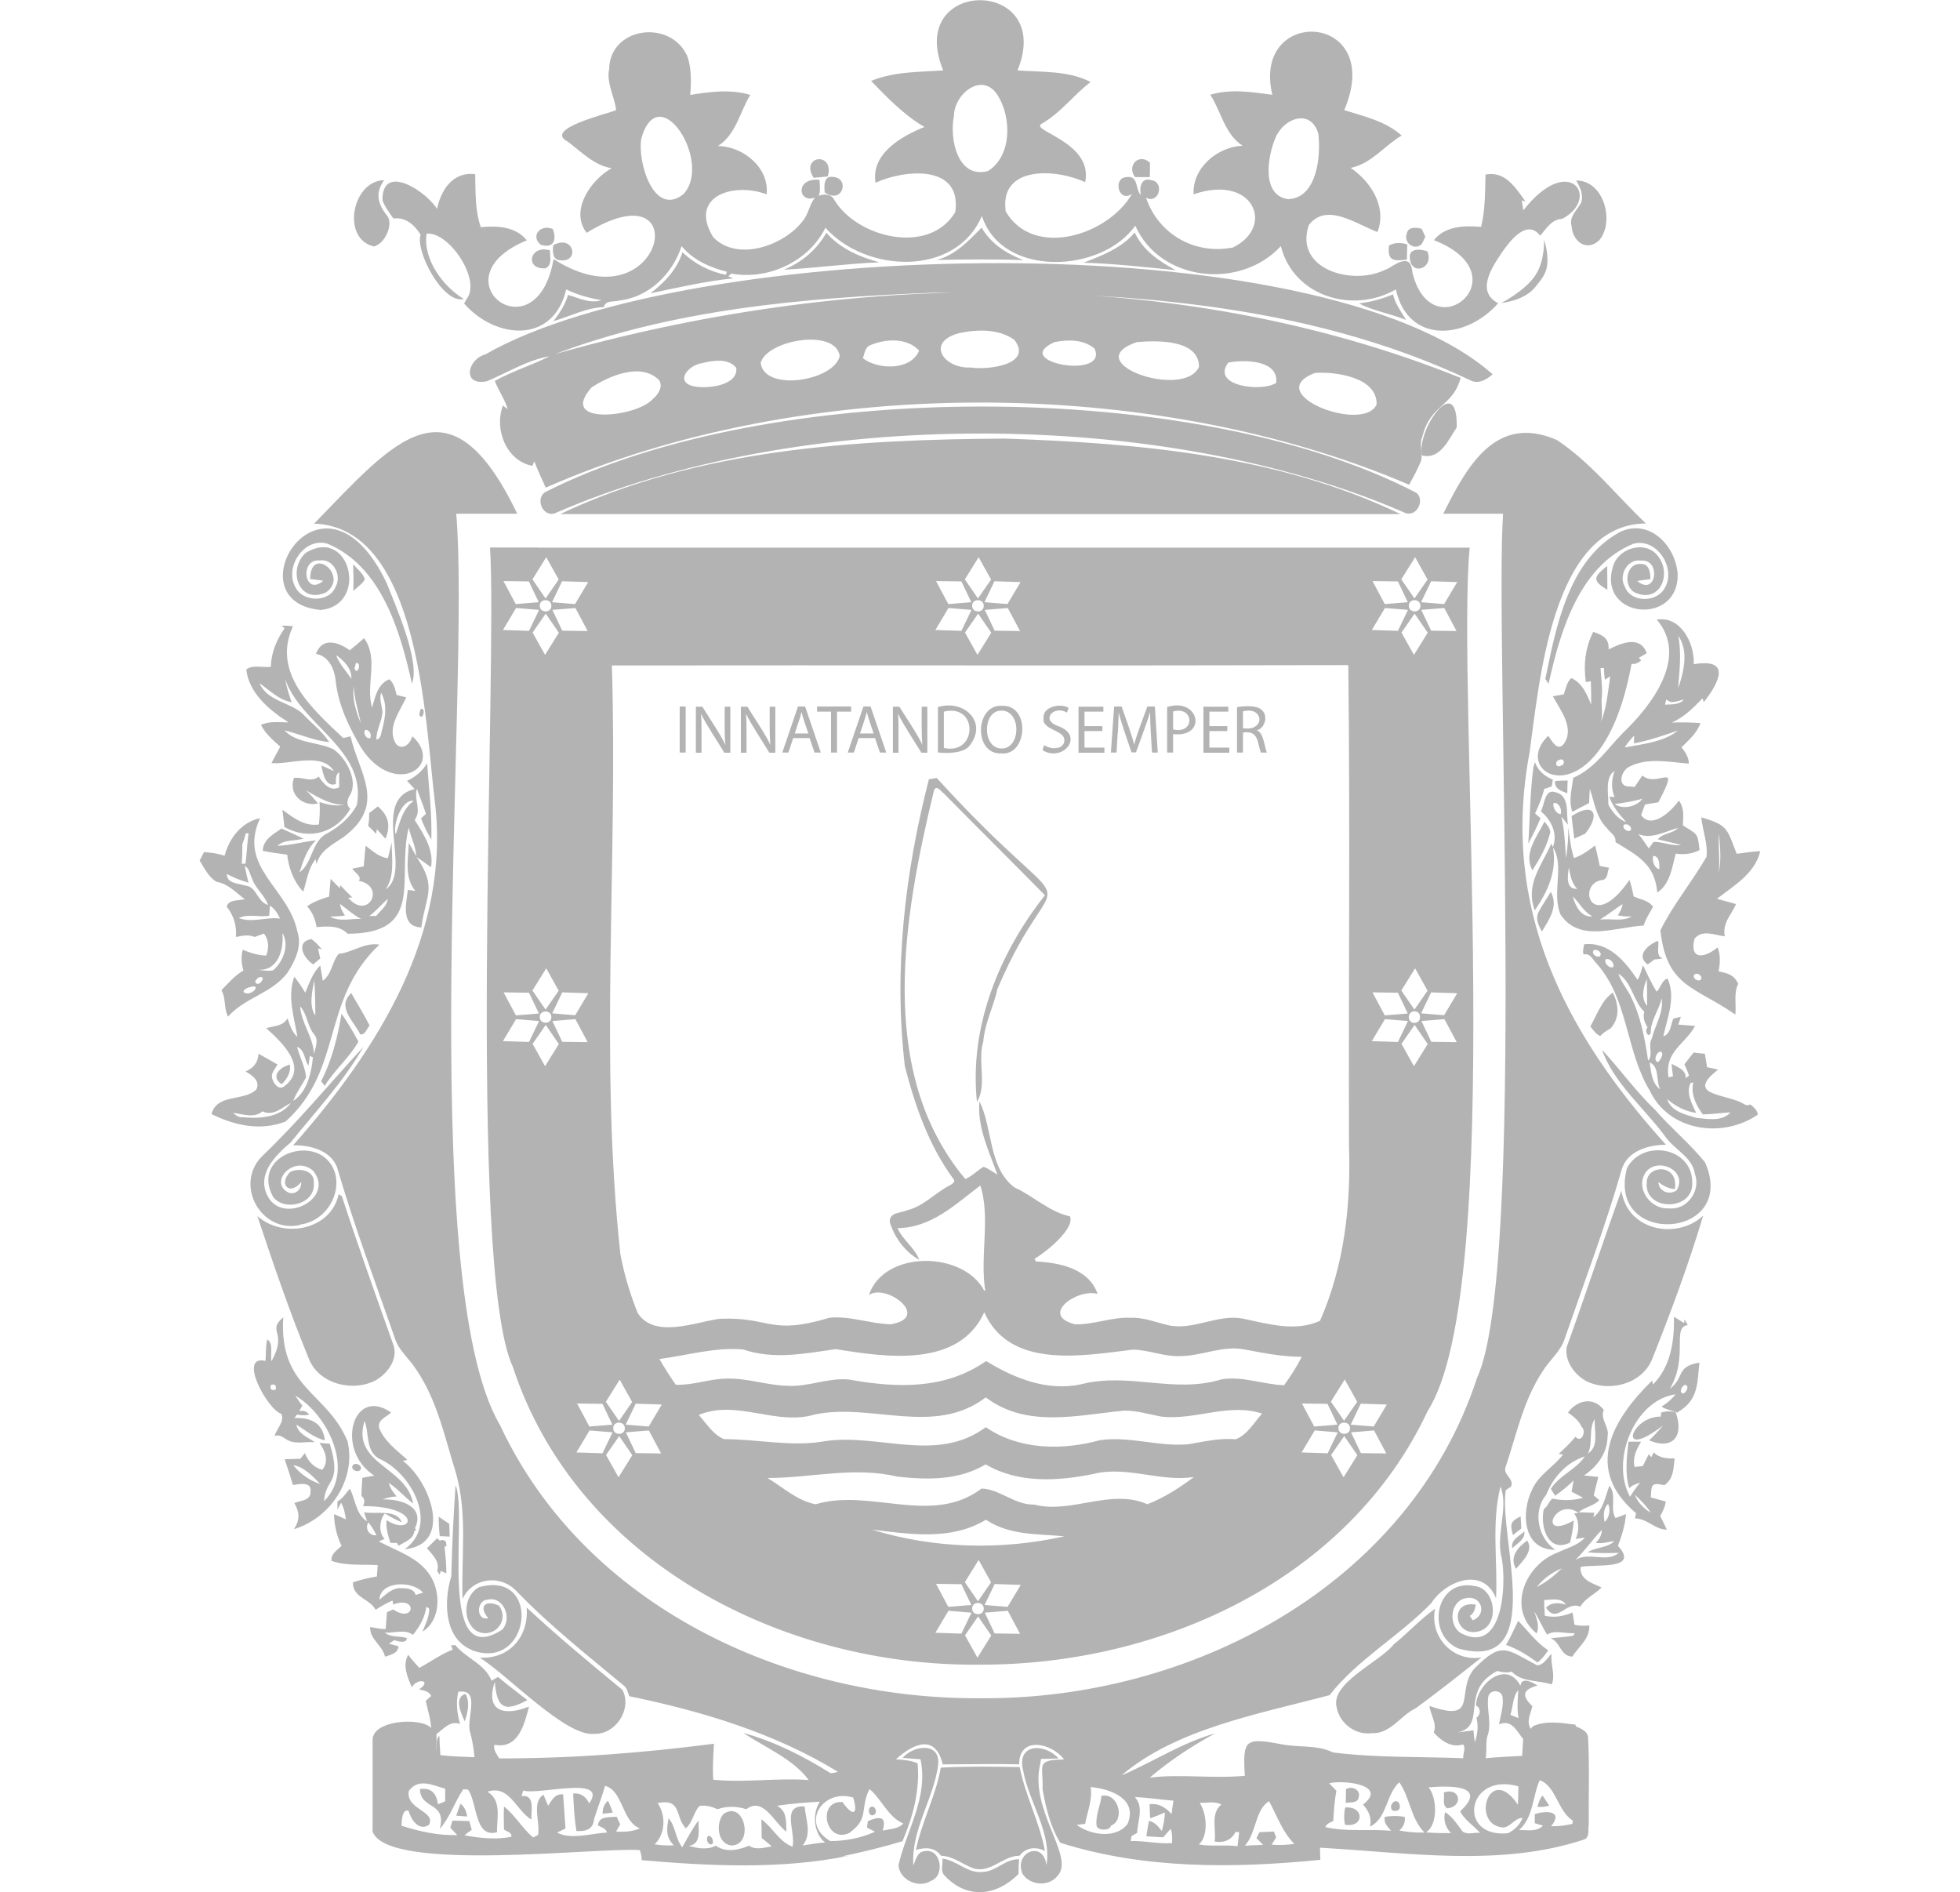 <?xml version="1.0" encoding="UTF-8"?>
<svg xmlns="http://www.w3.org/2000/svg" id="Layer_1" width="115" height="111" viewBox="0 0 115 111">
  <defs>
    <style>.cls-1{fill:#b3b3b3;}</style>
  </defs>
  <path class="cls-1" d="M90.59,14.04l.06.22s.23.7.11,1.4c-.09.52-.48.92-.69,1.19-.63.8-1.99.93-1.99.93,0,0,1.42-.72,2.02-1.65.57-.88.49-2.09.49-2.09ZM88.73,90.83c.28-.28.77-.52.71-.98-.3.27-.81.48-.71.98ZM81.75,96.5c-.85,1.04-3.72,2.25-3.32,3.68.17.93,1.11,1.63,2.05,1.5,1.1.06,1.7-1.05,2.6-1.47,1.3-.96,2.58-1.96,3.84-2.97-1.67.27-3.06-1.21-2.72-2.86-.88.63-1.61,1.44-2.45,2.11ZM89.22,88.96c-.62.3-.62.48-.45,1.1.16-.13.33-.26.49-.39-.01-.24-.03-.48-.04-.72ZM90.2,106c.24.03.47,0,.7-.07-.13-.2-.26-.39-.39-.59-.17.18-.23.43-.31.65ZM94.51,60.32c.55-.62.46-1.4.12-2.09-.66.46-.93,1.31-1.32,1.99.17.21.32.44.58.56.18-.19.39-.33.62-.45ZM90.21,97.53c.26-.19.45-.45.63-.71-.7-.46-1.19-1.14-1.76-1.73-.24.47-.44.96-.72,1.41.67.23,1.28.62,1.85,1.03ZM90.23,53.61c-.12.36.06.72.24,1.04.43-.73.98-1.47.52-2.33-.25.43-.55.84-.77,1.29ZM89.61,90.38c-.55.38-1.07.98-.66,1.66.37-.44,1.05-1.05.66-1.66ZM93.21,107.08c-.05.27.08.68-.24.83-4.92,1.65-10.42.77-15.52.49,0,.24.01.47.02.71-5.1.51-10.36.55-15.26-1-.59-.95-.84-2.05-1.04-3.14.06-1.44-.45-1.71,1.26-1.75-.73-.98-2.65-1.39-2.63.29-1.5-.04-2.99,0-4.49,0-.41-1.78-1.69-1.25-2.74-.3.43.04.87.06,1.27.24.14,1.58-.27,3.13-.89,4.57-1.17.35-2.36.64-3.56.89.1,0,.28-.02.38-.03-3.98.8-8.09.6-12.12.25,0-.21-.04-.4-.11-.59-2.45-.18-14.82,1.35-15.68-1.09.01-1.8,0-3.59,0-5.39.03-1.17,2.87-1.32,3.44-.68-.03-.55-.21-1.07-.32-1.6.08-.07.24-.21.32-.28-.13-.29-.44-.32-.71-.39.8-.54-.12-.68-.43-.12-.25-.62-.56-1.27-.21-1.91.2.27.42.52.65.77.66-.35,1.26-.8,1.96-1.07-.02-.06-.07-.19-.1-.25.06,0,.19-.01.25-.02.64.78,1.75,1.11,2.13,2.09.11-.06.27-.15.38-.22.56.47,1.15.91,1.72,1.36-1.38.75-1.78.44-1.91-1.07-.58,1.76.58,2.02,2.01,1.45-.28,1.06-.63,2.51-2.03,2.24-.08.32.14.54.28.8,4.22.01,8.42-.32,12.6-.86-.04.7-.09,1.41-.04,2.11,1.86.19,3.76-.12,5.6.02-.9-1.23-2.57-1.92-3.85-2.77,1.82.5,3.54,1.37,5.14,2.37.13-.01.3-.04.43-.08-3.74-2.29-7.99-3.56-12.25-4.44-.09-.23-.13-.49-.34-.64-2.15-1.79-4.36-3.53-6.3-5.55-.95-.97-2.55-.76-3.14.48-.08-2.47.3-4.98-.39-7.39-.65-2.07-1.09-4.26-2.34-6.08-.39-.62-1.02-1.1-1.24-1.82-1.17-3.34-2.41-6.66-3.4-10.05-.41-1-1.59-1.28-2.57-1.27,4.98-5.63,9.3-12.46,8.3-20.29-.56-4.62-.89-15.97-7.07-16.18,4.69-4.82,7.92-8.9,11.92-.58h-3.58c.85,9.8-2.47,44.97,2.57,53.47,4.96,10.62,16.76,16.08,28.1,16.02,12.35.13,25.22-6.55,29.23-18.81,2.9-6.26,1.03-43.3,1.52-50.68h-3.51c1.38-2.75,3.06-5.89,6.66-4.33,1.98,1.3,3.51,3.27,5.23,4.9-5.52.05-6.24,9.32-6.83,13.47-1.7,9.1,2.05,16.38,8.01,22.98-1.03,0-2.28.36-2.6,1.46-.96,3.35-2.2,6.61-3.34,9.91-.24.77-.91,1.27-1.31,1.94-1.12,1.69-1.52,3.7-2.16,5.59-.18.46.52.68.32,1.15-.08.05-.23.16-.31.21-.44,2.72,2.48,10.76-2.79,9.29-1.93-.84-1.32-4.14.96-3.66,1.27.12,1.51,2.42.18,2.67-1.37.3-1.69-1.85-.11-1.58-.04.26-.11.52-.35.66.04.06.13.19.17.26.89-.35.5-1.5-.4-1.3-.95.17-1.05,1.63-.26,2.07,2.44,1.23,2.64-2.84,2.37-4.38-.39-1.38.42-3-.08-4.24-.54,2.14-.16,4.38-.26,6.56-.75-1.88-2.95-1.04-3.81.29-1.86,1.92-4.33,3.3-5.96,5.39-4.1,1.09-9.01,1.97-12.21,4.71,1.85-.79,3.55-1.92,5.5-2.47-1.36.74-2.66,1.59-3.84,2.6,1.73-.23,3.72.07,5.58-.11-.13-2.11,0-2.25,2.1-1.86,1.01.22,2.12.02,3.07.49,2.53.32,5.09.24,7.64.34-.02-.26.17-.59,0-.81-.69.22-1.29-.21-1.73-.7.22-.5-.19-1.04-.25-1.56,2.98,1.05,1.48-.91,2.66-2.21,1.61-1.63,1.88-1.1,3.66-.17.39-.01.59-.44.85-.68-.09.59.25,1.28,0,1.8-.76-.25-1.79-.13-2.34-.75-.28.08-.58.04-.85-.04-2.26,1.17-.54,3.21-2.33,3.61.31-.04.62-.08.93-.13.02.23.05.46.08.7.17-.46.22-.96.1-1.44.26-.16.26-.59-.03-.71.04-1.28,1.8-2.72,2.61-1.16.07-.56.71-.2,1-.02-.87.26-.95.58-.3,1.22-.1.44-.37.88-.1,1.32l.14-.15c.8-.36,1.68-.18,2.5-.09v.1c.32.12.76.32.73.72.09,1.68.02,3.37.04,5.06ZM25.6,102.77c.07-.29-.07-.75.18-.93.01.38.03.76.06,1.13.66.08,1.33.09,2,.12-.04-.47-.12-.93-.23-1.38-.34-.78.68-2.66-.72-2.46-.15.63-.07,1.27.1,1.89-.59-.21-.94.28-1.38.59,0,.34,0,.69,0,1.03ZM37.57,107.28c-1.11-.42-.99-2.22-2.07-2.51-.18.66-.44,1.29-.64,1.94-.06.62-.48.74-1.04.71-.12-.73-.16-1.47-.19-2.2.44-.05.76.19.94.58,1.18-1.69-3.08-.45-3.87-.76-.03.08-.07.24-.1.33.82-.11.55.89.58,1.38-.93-.56-1.27-2.05-2.58-1.64.85.53.55,1.51.56,2.38-1.33.37-1.14-1.73-1.7-2.5-.07,0-.21-.02-.28-.02-.5.75-.78,1.65-1.38,2.33.44-1.62-1.15-1.12-1.16-2.34.68-.1.96.26,1.06.89.1-.04.31-.13.42-.17,0-.25,0-.49,0-.74-.73-.21-1.56-.64-2.13.12-.22,1.1,1.64,1.19,1.17,2.01-.61.37-1.05-.34-1.19-.84-.39-.13-.4.63-.41.88,1.06.34,2.15.58,3.27.55-.14-.15-.27-.29-.41-.43.03-.1.1-.31.13-.42.33,0,.66.02.99.03.04.17.09.34.14.51-.14.1-.29.21-.43.32.9.17,1.86.27,2.75.09.06-.26-.28-.31-.43-.43-.01-.45-.02-.9,0-1.35.66.52,1.07,1.28,1.71,1.82.07-.04.22-.11.29-.15.14-.74-.4-1.92.32-2.36.09.22.18.43.27.65.23-.35.4-.71.88-.67.04.67.1,1.33.14,2-.12.06-.37.18-.49.24.78.44,2,.05,2.92,0-.06-.25-.33-.31-.53-.42.06-.57.68-.46,1.1-.51.05.11.16.34.21.45-.06.1-.18.31-.24.42.48.04.99,0,1.44-.2ZM48.43,108.11c-.7-.54-.79-1.7-.33-2.41-.84.05-1.68.11-2.51.24.6.32.53.91.55,1.52-.7-.5-1.35-2.08-2.35-1.32-.56-.18-1.14-.19-1.69,0-.33-.15-.69-.25-1.06-.19-.35.37-.4.98-.8,1.31-.67-.71-.21-1.76-1.66-1.48.5.69.47,1.82-.17,2.42.37.06.75.08,1.13.06-.49-.48-.43-.97-.31-1.59.42.49.4,1.22.8,1.7.31-.53.58-1.08.95-1.56,0,.55.18,1.38-.57,1.48.5.14,1.1.26,1.58-.01.61.42,1.33.26,1.96,0,.39.28.9.11,1.33.04-.19-.17-.39-.33-.59-.49,0-.37-.01-.74-.02-1.1.66.47,1.05,1.33,1.83,1.61.21-.84-.7-2.46.71-2.36.07.79.44,1.62-.12,2.29.45-.07.89-.15,1.34-.18ZM51.02,104.95c-.59,1.15.02,1.73-1.2,2.59-1.39.64-1.91-1.92-.39-1.82.57.82.96.81.63-.26-1.77-.56-3.14,1.52-1.34,2.55.87,0,1.83-.18,2.62-.55-.12-.06-.35-.18-.47-.24.01-.1.04-.29.05-.38.66-.28,1.13-.32.87.56.41-.11.9-.08,1.21-.42-.91-.39-1.26-1.42-1.99-2.03ZM63.99,104.84c.12.74-.19,1.44-.32,2.16-.13.02-.38.05-.5.06.8.6,2.32.84,2.99-.06.61-1.47-1-2.05-2.16-2.16ZM67.45,105.85c.53-.08.96.2,1.29.58.03-.26.07-.53.11-.79-.75-.06-1.5-.18-2.26-.21.54.61.16,1.37.13,2.1-.08.05-.25.14-.33.19-.01.07-.03.21-.05.29.81-.03,1.61.18,2.43.12.01-.28.02-.57-.08-.84-.13.15-.31.35-.44.5-.33-.02-.66-.04-.99-.06.05-.3.09-.6.15-.9.35.05.55.34.76.59.1-.36.16-.72.18-1.09-.29.13-.57.25-.87.34-.01-.28-.02-.55-.03-.83ZM72.72,107.48h-.23c-.24.48-.7.65-1.22.56.1-.73-.26-1.65.39-2.17-.38-.22-.85-.09-1.27-.1.42.61.53,1.94-.05,2.44.75.13,1.52,0,2.27.1.02-.17.04-.33.06-.5,0-.08.03-.25.04-.33ZM75.95,108.18c-.71-.7-1.02-1.65-1.49-2.51-.82.49-.74,1.87-1.42,2.61.36-.02.71-.03,1.07-.05-.13-.13-.26-.26-.39-.39.04-.09.13-.26.18-.35.28-.01.56-.03.84-.04.04.09.1.26.14.34-.08.12-.19.3-.27.43.45.04.9.02,1.35-.05ZM88.62,100.61c.16.06.32.12.48.19-.11-.55-.04-1.1-.02-1.65-.33.4-.3.98-.46,1.46ZM87.17,103.15c.71-.07,1.42-.1,2.14-.14.02-.33.04-.66.06-.99-.4-.47-.64-1.16-1.42-.86.1-.53.28-1.06.21-1.6-.06-.44-.76-.46-.84-.01-.1.71.18,1.44,0,2.15-.19.48-.06.98-.15,1.45ZM83.58,107.51c-.81-.81-.84-2.04-1.48-2.95-.78.71-.72,2.14-1.72,2.6.12-.5-.08-.94-.41-1.29,1.51-1.17-1.17-1.46-1.99-1.25.15.15.29.29.43.44-.11.58-.15,1.18-.18,1.77-.18.09-.39.15-.47.36,1.27.3,2.58.09,3.86.22-.21-.25-.44-.46-.37-.82.39-.07.78-.07,1.17,0,.05.33-.08.59-.32.8.48.09.98.14,1.47.12ZM86.84,107.53c-.38-.43-.89-.74-1.17-1.26,1.71-1.59-.73-1.51-1.85-1.41.5.6.56,2.19-.15,2.64.48.04.97.05,1.46.04-.32-.34-.46-.77-.34-1.23.43.28.71.71,1.01,1.12.27.24.71.06,1.04.1ZM89.32,106.65c-.51.01-.75.69-1.3.54-1.7-.36-.57-3.74,1.04-1.31.02-.36.03-.72.03-1.08-3.03-.87-3.64,3.05-.61,2.75.38-.19.7-.49.85-.9ZM92.3,106.82c-.9-.54-1-2.05-1.96-2.38-.43.96-.36,2.18-1.21,2.92.46,0,1.08.12,1.4-.26-.12-.03-.36-.1-.48-.14,0-.18,0-.36,0-.53.66-.22,1.7-.21.96.71.42.01.84-.04,1.25-.14,0-.05.01-.14.02-.18ZM72.93,44.15h-.35v-2.66c.39-.08,1.19-.12,1.45.16.4.34.19,1.09-.3,1.2h0c.43.09.48,1.12.61,1.3h-.36c-.21-.52-.11-1.34-1.05-1.17v1.17ZM72.93,42.72c1.31.22,1.26-1.3,0-.99v.99ZM91.75,43.65c.66-.93-.19-1.98-.64-2.8.21-.04.43-.08.64-.11.12-.33.17-.71.44-.96.65.28.92.96,1.17,1.56,0-.46,0-.92-.02-1.38-.07.02-.22.05-.29.06-.15-1.01-.04-2.03.43-2.95.56.19.94.37.9,1.03.74-.37,1.85-.85,2.24.22-.11.07-.34.2-.46.27.03.04.1.12.13.16-.16.13-.35.24-.56.19-1.73,9.47-7.34,6.56-4.89,4.23.22.28.51.94.91.48ZM93.84,42.56c.42-.87.49-1.93.64-2.88-.09.05-.23.14-.31.2-.04-.23-.06-.46-.06-.69h-.2c.02.54.12,1.08.08,1.63-.08.59.14,1.2-.15,1.75ZM91.48,44.59c-.29.06-.19.5.1.33.29-.05.2-.5-.1-.33ZM93.01,48.91c.89-1.11.55-1.91-.8-1.03.05.44.1.88.16,1.32.21-.1.43-.19.64-.29ZM94.3,33.2c-.78.63-.93.85.01,1.4,0-.47-.01-.94-.01-1.4ZM90.95,48.91c.05-.29-.17-.5-.33-.71-.42.87-1.26,1.86-.71,2.86.43-.67.84-1.38,1.03-2.16ZM97.07,56.29c.13-.01.35-.04.48-.06-.43-.16-.19-.7-.26-1.04-.58.22-1.35.88-.61,1.39.13-.1.26-.19.39-.29ZM89.97,45.01c-.2,1.49-.2,2.98-.3,4.48.26-.49.51-.98.72-1.49-.11-.09-.22-.18-.32-.28.22-.46.41-.95.54-1.44.11-.03.32-.1.43-.14.02-.1.06-.3.07-.4-.48-.2-.88-.53-1.05-1.03-.02.07-.06.22-.09.29ZM91.96,46.54c0-.25.01-.5.02-.75-.25,0-.5.01-.74.03-.04.47.37.59.73.72ZM91.12,49.73c.24,1.38-.3,2.56-1.07,3.68-.57-1.53.39-2.6.98-3.93.02.06.06.16.08.22.31-.77-.09-1.6-.7-2.1.22-.39.21-1.35.86-1.12.86.19.61,1.27.73,1.91-.13-.16-.26-.32-.39-.48.19.8.22,1.62.27,2.44.1-.61.15-1.22.13-1.83.09.61.15,1.23.34,1.82.46-.16.86-.44,1.24-.74.1.4.19.79.27,1.2.18.04.36.07.55.11-.11.25-.06.62-.35.71-1.61.14-.71,3.26,1.55,0,.1.32.18.64.24.97.38.18.89.23,1.14.61-.2.36-.43.7-.55,1.1-1.63.08-3.76,1.03-4.88-.65-.53-1.24.25-2.88-.44-3.93ZM93.87,53.95c.61-.08,1.33.14,1.87-.19-.28.02-.55,0-.82-.06.14-.2.25-.42.28-.66-.45.3-.87.62-1.32.91ZM92.28,52.59c.15.55.48,1.25,1.16,1.17-.52-.26-.76-.79-1.16-1.17ZM92.54,52.15c-.33-.34-.41-.81-.49-1.26-.06.45-.22,1.29.49,1.26ZM91.57,47.76c.1-.25-.11-.71-.41-.65-.09.23.16.66.41.65ZM97.12,65.12c-1.14-1.09-2.05-2.37-3.12-3.53.68,1.97,2.56,3.49,3.79,5.2.55.71,1.52,1.12,1.66,2.1.36.98-.48,2.13-1.54,2-1,.08-1.92-1.07-1.42-2,.6-1.1,2.59-.28,1.89.94-.45.31-1.04.07-1.08-.48.29.22.6.39.97.41.24-1.53-1.66-1.43-1.65-.39-.16,1.72,2.77,1.7,2.67,0,0-2.08-2.91-2.56-3.83-.84-1.24,4.68,6.57,4.2,4.58-.34-.89-1.1-1.99-2-2.92-3.07ZM98.46,82.9c-.31-.16-.68-.17-.97-.38.31-.19.6-.43.82-.72-2.44.35-3.83,3.92-2.67,6.01.18-.29.38-.57.59-.83-.23.08-.47.15-.64.33-.26-.85-.14-1.85-.04-2.73.24,0,.49,0,.74,0-.27.45-.52.94-.38,1.48.12-.01.36-.04.48-.05.11-.23.23-.47.35-.7.04.04.11.14.15.18.03-.07.1-.21.13-.28.34.32.79.37,1.24.35-.09.62-.04,1.16-.6,1.57-.81-.17-.75-.02-.8.72.29.08.59.16.88.24-.05.3-.17.59-.33.85.13.26.27.53.39.8-.7,0-1.16-.66-1.87-.66.02-.08.04-.22.06-.31-3.05-2.57-1.42-5.46.94-7.77l.06.22c1.05-1.06,1.25-2.54,1.23-3.97.2.12.39.25.59.37l.03-.21c.05.08.15.25.19.33-.96.11.06,1.84-1.05,3.73.88-.64.32-1.3,1.73-1.53-.13,1.26-.06,2.21-1.29,2.92ZM95.92,87.69c.17.45.52.81.93,1.05-.25-.4-.59-.73-.93-1.05ZM98.86,81.25c-.18.04-.38.47-.1.5.19-.04.39-.49.1-.5ZM96.01,71.46c-.5-.39-.77-.99-.88-1.6-1.1,3.04-2.11,6.13-3.21,9.18-.12.82.45,1.59,1.14,1.98,1.36.68,3.29.18,3.88-1.29,1.1-2.76,2.14-5.56,2.99-8.41-1.04.98-2.81,1.07-3.91.15ZM32.9,15.27c1.1.13.8-1.54-.44-.89-.04.35-.06.9.44.89ZM99.36,38.97c2.23-.38,1.53,1.05.61,2.22l-.08-.22c-.53.56-1.09,1.11-1.8,1.42.56-.02,1.12-.01,1.68.03-.2.59-.68.99-1.11,1.42.22.28.43.59.43.96-1.16-.09-2.43-.38-3.51.19-.39.18-.7.98-.15,1.14.14,0,.34.03.48.04.15-.22.3-.45.45-.67.94.77,2.3-1.01.94,1.57-.26.04-.52.08-.78.13-.08.19-.16.42-.23.62.62.87,1.79-.24,2.21-.85.34.41.26.97.24,1.45.88.56.86.44.98,1.45-.43.23-.92.28-1.4.21-.22.81-.32,1.78-1.08,2.28-.15-1.68-1.16-2.16-2.46-2.96.07-.37-.32-.56-.5-.82-.62-.61-.73-1.51-1-2.3-.02.28-.03.55-.04.83-.33.17-.66.34-.99.52-.22-.66-.03-1.33.06-2,1.28-.56,1.99-1.7,2.94-2.66,1.66-1.59,3.84-4.42,1.96-6.62,1.41-.23,2.22,1.4,2.17,2.6ZM95.42,48.23c-.41-.45-.8-.91-1-1.49l.31.02c-.21-.52-.18-1,0-1.53-.58.37-.35,1.37-.36,1.98.24.43.57.86,1.05,1.02ZM95.27,48.4c-.11.21.24.45.41.31.11-.22-.24-.45-.41-.31ZM97.36,50.99c0-.29.02-.75-.35-.78-.11.26.06.74.35.78ZM96.12,48.92c.22.27.42.56.62.85.07-.1.21-.29.28-.38.54-.01,1.06.25,1.62.19-.45-.14-.92-.22-1.37-.34.29-.37.87-.32,1.19-.67-.76.2-1.55.69-2.34.36ZM94.74,47.17c.49.35,1.29.15,1.63-.31-.53.15-1.08.24-1.63.31ZM95.87,43.61c0-.11.01-.34.01-.45-.21.21-.4.44-.55.69,1.03-.19,2.32-.33,3.12-.99-.85.29-1.7.59-2.58.75ZM98.46,40.38c.34-.95.63-2.2.01-3.08.2,1.04.07,2.04-.01,3.08ZM97.77,41.03c-.02.08-.06.24-.08.31.39-.03.84.03,1.11-.3-.37.07-.73.3-1.04-.02ZM32.01,15.74c.41-.2.25-.69.26-1.05-1.2-.36-1.51,1.14-.26,1.05ZM58.94,25.73c-8.8.06-18.01.6-26.07,4.43h49.3c-7.19-3.46-15.36-4.16-23.23-4.43ZM32.26,20.86c17.17-4.93,36.7-5.43,53.44,1.31-.47,1.74-1.79,1.53-2.25,3.47-.2.43.04.9-.06,1.35-.18.51-.46.97-.71,1.45-15.09-6.47-35.62-6.45-50.66.17-.23-.51-.47-1.02-.67-1.54-.03.06-.09.19-.11.26-1.55-.29-2.26-2.18-1.73-3.54.07.06.21.17.28.22-.17-.59-.54-1.09-.76-1.66,1.03-.58,2.17-.91,3.21-1.45-1.31.23-2.46.96-3.68,1.47-1.47.29-1.14-1.29-.08-1.58,11.87-6.81,48.93-7.85,59.1,1.17-.36.31-.84.6-1.31.35-9.74-4.61-20.85-5.25-31.47-5.14-7.59.3-15.42.96-22.54,3.72ZM80.77,23.73c.05-1.59-2.39-1.94-3.62-1.85-3.19,1.22,2.85,3.56,3.62,1.85ZM74.88,22.46c.15-1.35-1.86-1.37-2.81-1.19-1.05,1.39,1.99,1.75,2.81,1.19ZM70.35,21.52c0-1.62-2.48-1.55-3.65-1.45-3.51,1.21,2.79,3.39,3.65,1.45ZM64.22,20.45c-.64-.54-1.56-.54-2.34-.38-2.68,1.18,3.19,2.23,2.34.38ZM56.96,21.56c.98.16,3.67-.16,2.56-1.62-.93-.66-2.17-.62-3.23-.4-2.02.53-.91,2.11.68,2.02ZM50.63,21.02c.88.67,2.8.74,3.3-.45-.72-.77-1.94-.7-2.84-.33-.34.11-.36.5-.46.78ZM49.27,20.88c-.25-1.63-4.24-.95-4.64.4.2,1.75,4.34,1.06,4.64-.4ZM40.79,22.68c.77.13,2.53-.07,2.41-1.1-.48-.59-1.38-.43-2.03-.27-.83.13-1.63,1.15-.38,1.37ZM38.29,23.42c.31-.25.64-.72.38-1.12-1.04-1.05-2.9-.27-3.96.43-2.02,2.27,2.67,1.74,3.58.69ZM103.14,65.39c-2.06,1.42-5.21.99-6.34-1.4-1.45-2.4-1.24-5.44-3.21-7.56-.17-.2-.33-.53-.65-.43-.13-.12,0-.44,0-.6,1.45-.17,2.41,1,3.14,2.08.17-.26.22-.57.32-.85.25.52.49,1.05.8,1.55.24-.22.31-.69.64-.77.5,1.1-.01,2.29-.25,3.39.44-.14.43-.68.59-1.04.11-.03.33-.08.44-.11-.04.14-.1.32-.15.46.33.02.66.05.99.08-.61,1.09-1.81,1.51-1.56,3.02.06-.02.19-.05.26-.07-.04-.24-.06-.49-.08-.73.34.2.87.35.82.85l.2-.16c-.07-.23-.17-.45-.27-.66.18-.23.36-.47.54-.69.16.02.49.06.66.07.04.26.09.52.13.79.21.04.43.09.65.14-1.88,1.45.18,1.41,1.28,1.9.19.07.38.29.6.14.2.16.42.33.45.61ZM93.49,55.77c-.12.21.22.45.4.31.13-.22-.23-.45-.4-.31ZM94.2,56.29c-.09.22.23.54.45.45.11-.24-.22-.57-.45-.45ZM96.64,59.01c0-.53,0-1.05-.01-1.58-.21.48-.37,1.14.01,1.58ZM96.7,62.23c.32-.36-.02-.87.21-1.29.2-.79.71-1.53.59-2.37-.16.68-.68,1.36-.64,2.02-.15.37-.4-.16-.19-.31-.17-.28-.3-.59-.19-.92-.66-.64-.72-1.73-1.53-2.24.16.45.45.82.68,1.23.62,1.2.88,2.55,1.07,3.88ZM97.41,63.91c-.27-.51-.02-1.33-.62-1.58.09.55.12,1.23.62,1.58ZM97.41,61.69c-.24.06-.42.56-.13.62.15-.11.4-.56.13-.62ZM101.52,65.26c-.54.03-1.07.11-1.61.12-.4-.55-.72-1.19-.56-1.88l-.16.04c-.28.58.08,1.22.33,1.75-.65-.09-1.21-.39-1.7-.81.22.73,1.06.9,1.7,1.1.66.07,1.51.23,2.01-.31ZM83.08,28.9c-13.01-6.77-37.98-6.68-51.05-.05-.65.33-.22,1.49.51,1.27,14.24-6.23,35.68-6.26,49.93-.02.67.23,1.16-.79.62-1.2ZM25.63,12.32c.22-1.15.93-2.27,2.25-2.1.03,1.04-.02,2.11.33,3.11.96-.1,2.05-.04,2.7.77-5.44,2.24.56,6.9,1.57,1.1,6.43,4.1,8.48-5.57,1.94-1.54-1.01-1.3.25-3.12,1.47-3.79-1.05-.17-1.78-.97-2.59-1.57-1.42-.74,2.31-1.61,2.85-1.84-.09-.8-.58-1.59-.41-2.4,0,0,0,0,0,0,.05-2.48,3.54-2.93,4.55-.84,0,0,0,0,.01,0,.28.75.26,1.56.2,2.35,1.16-.19,2.38-.35,3.52,0-.62,1.01-.83,2.32-1.9,3,1.47,0,3.03,1.27,2.86,2.83-1.98-.74-4.6.14-3.13,2.52,1.41,1.45,4.12.5,5.23-.93.36-.41.4-.99.74-1.4-1,.37-1.19-1.18.26-1.04.02.31.07.64-.04.94.31-.13.73-.11.9.22,1.35,2.26,5.6,3.28,7.11.73.4-2.81-2.94-2.51-4.68-1.72-.28-1.7,1.52-2.73,2.87-3.27-1.2-.7-2.17-1.71-3.13-2.7,1.34-.56,2.82-.52,4.23-.62-2.26-5.5,6.59-5.48,4.36,0,1.43.11,2.97,0,4.29.68-1.01.77-1.77,1.83-2.89,2.46-.67.4,3.06,1.07,2.57,3.42-1.69-.8-5.06-1-4.66,1.72,1.65,2.8,6.04,1.37,7.41-1.04-.78.57-1.17-.95-.31-.98.7-.11.49.73.83,1.05-.11-.43.02-1.06.61-.87.81.11.44,1.43-.31,1.03.73,2.15,2.87,3.36,5.1,2.92,2.48-1.2,1.24-4.34-2.31-3.12-.08-1.56,1.41-2.79,2.88-2.85-1.06-.68-1.25-2-1.9-2.99,1.18-.36,2.44-.16,3.64,0-1.24-5.26,6.68-4.87,4.22.9,1.17.37,2.43.65,3.37,1.49-1.02.6-1.77,1.65-2.99,1.9,1.19.81,2.14,2.31,1.57,3.76-1.2-.43-2.99-1.78-4.03-.4-.87,2.59,2.54,3.55,4.43,2.64.44-.14.78-.56,1.27-.53.34.05.34.45.39.71,1.16,4.58,6.49.1,1.25-1.94.67-.84,1.79-.86,2.77-.78.25-1.01.23-2.05.26-3.07,1.17-.22,1.75.77,2.35,1.58l-.22-.06c.02.14.06.43.09.58,2.69-3.45,4.57-.71,2.28.5-.61.02-.94.57-1.29.99-.79-1.02-1.78.31-2.26,1-.59.88-1.52,2.27-.21,2.96-1.85,2.12-5.28,2.44-6-.81-2.52,1.45-6,.42-6.75-2.54-2.37,2.58-7.08,2.09-8.54-1.2-1.98,2.8-7.82,3.07-9-.57-1.55,3.61-6.84,3.33-9.18.69-.97,1.98-3.37,3.09-5.52,2.69-.04.04-.13.12-.18.16l.29.12c-1.64.17-3.25.54-4.86.88.82-.63,1.57-1.4,1.88-2.41.71.67,1.59,1.14,2.55,1.32.02-.05.04-.13.05-.18-1-.25-1.98-.69-2.65-1.5-.52,1.62-1.92,3-3.65,3.19-.32.1-.82-.04-.91.39-1.01.02-1.99.55-2.96.82.37-.47.69-.97.86-1.54.64.19,1.29.53,1.96.31-.71-.12-1.42-.31-2.07-.63-.75,3.21-4.13,2.94-5.99.83.04-.07.1-.19.14-.26.9-1.1-1.02-3.98-2.34-3.84-.23,1.48.95,3.09,2.18,3.83-1.23.32-2.87-2.85-2.53-3.77-.36-.57-.88-1.05-1.6-.95-.23-.34-.5-.68-.64-1.07-.03-2.27,2.66-.47,3.25.58ZM75.62,11.68c1.66-.09,1.89-2.55,1.73-3.84-.44-1.5-2.04-.91-2.51.24-.47,1.08-.86,3.42.78,3.61ZM57.96,10.04c1.41-.87,1.4-3.12.6-4.41-.88-1.48-2.58-.15-2.59,1.18-.27,1.3.2,3.69,1.98,3.23ZM40.1,11.39c1.74-1.86-1.44-6.87-2.47-3.27-.25,1.33.72,4.66,2.47,3.27ZM31.71,14.35c.76.26.97-.26.73-.91-.68-.31-1.34.36-.73.91ZM82.72,15.13c.06,1.09,1.44.63,1.03-.38-.37-.15-1.1-.21-1.03.38ZM95.4,88.84c-.05.64-.24,1.25-.47,1.85,1.33,1.45-1.37,1.05-2.19,1.24-.07.75.69.95,1.23,1.2-.39.41-.96.62-1.25,1.13-.83-.37-1.36,1.05-2.01.06.31-.33.76-.3,1.17-.18-.3-.44-.84-.28-1.28-.27,0,.3.02.61.04.92.55.13,1.11.03,1.63-.19.04.24.07.48.11.72.28.07.57.07.87.04.04.78-.62,1.24-1,1.83-.72-.04-.68-.86-1.27-1.08.44-.05.89-.07,1.33-.15l.08-.15c-.54.05-1.15-.21-1.62.09-.27-.44-.48-.93-.75-1.37.13.43.33.85.14,1.3-1.77-1.45-.67-4.05,1.24-4.75.54-.27,1.17-.4,1.59-.87-.13.01-.41.05-.54.08.21-.5.23-1.04-.09-1.5l.25-.04c-1.38-.96-2.45,1.68-.27.45-.04.44-.11.87-.22,1.3-1.29.63-1.77-.94-1.54-1.97.22-.14.3-.43.49-.61.6.12,1.22.12,1.82-.05-.23-.12-.46-.24-.68-.36.04-.22.08-.44.12-.66-.33.33-.7.63-1.08.9-.06-.1-.19-.3-.26-.4.51-.81,1.49-1.13,2-1.91-1.09.36-1.86,1.23-2.27,2.26-.81.95-.48,2.54.53,3.22-1.91.02-2.02-2.21-1.35-3.54.38-.86,1.26-1.32,1.81-2.05l-.26-.03c.35-.32.69-.65.99-1.01.34.41.67-.33.36-.58-.16-.37-.48-.61-.8-.84.54-.74,1.5-.95,2.1-.15-.24.54.35,1,.22,1.55,0,.96-.61,1.78-1.38,2.29.28.03.56.06.84.09-.09.36-.19.72-.27,1.08.09.08.24.21.33.28-.34.35-.86.4-1.22.71.31.01.62.02.93.03l-.07.26c.6-.42.7-1.21.95-1.85.46.58,0,1.33.36,1.9.21-.07.42-.16.63-.24ZM93.17,85.28c.68-.45.35-1.34.4-2.03-.38.59-.09,1.38-.4,2.03ZM91.64,92.01c-.57.23-1.09.61-1.47,1.09.55-.27,1.03-.66,1.47-1.09ZM94.15,89.29c.27-.24.37-.73.2-1.06-.28.26-.28.71-.2,1.06ZM93.15,91.07c.48-.32,1.17-.24,1.57-.66-.37.04-.73.18-1.1.1.22-.2.36-.45.36-.75-.55.57-.99,1.22-1.56,1.77.78-.53,1.86.19,2.56-.43-.61.02-1.22.03-1.82-.03ZM83.43,14.3c.05-.1.15-.31.2-.41-.05-.11-.16-.34-.21-.46-.3-.1-.81-.14-.88.27-.21.54.47,1.05.89.6ZM94.98,31.25c-2.95,1.64-3.68,5.52-4.31,8.58,0,0,.19.29.19.29.68-3.07,1.79-6.89,4.95-8.21,1.38-.41,2.56,1.42,1.87,2.58-.45.87-2,.89-2.35-.08-.38-.65.16-1.65.95-1.52,1.21-.11.9,2.15-.22,1.19.25-.04.51-.07.77-.1.01-.36-.06-.91-.53-.89-.89-.1-1.09,1.27-.4,1.66,1.59.74,2.3-1.3,1.21-2.31-.8-.72-2.22-.19-2.48.82-.89,3.06,3.95,3.47,3.8.36-.15-1.68-1.73-3.25-3.44-2.38ZM18.77,35.79c2.92-.23,1.78-4.97-.84-3.35-1.09,1.01-.38,3.05,1.21,2.31,1.37-1-.94-2.79-.94-.78.26.03.51.06.77.1-1.12.96-1.42-1.29-.22-1.19.79-.13,1.32.87.95,1.52-.35.96-1.9.94-2.35.08-.7-1.16.48-3,1.87-2.58,3.16,1.32,4.27,5.14,4.95,8.21.5-1.31-.95-4.54-1.49-5.92-3.74-7.78-9.15,1.07-3.91,1.59ZM92.79,11.85c-.22.45-.75.85-.58,1.41.05.87.84,1.53,1.6.86.96-1.08.3-3.55-1.33-3.53.22.38.44.81.3,1.27ZM48.57,10.35c.41-1.49-1.66-1.22-.83.08.28-.02.55-.05.83-.08ZM48.39,11.29c1.07.73,1.49-.87.47-.91-.54-.08-.51.55-.47.91ZM67.46,10.39c.01-.28.02-.56.01-.85-.66-.59-1.38.2-.87.85.29,0,.57,0,.86,0ZM97.47,82.86l-.03.25c-1.75-.03-2.62,2.65.13.52-.25.31-.52.6-.81.87,1.44.61,2.06-.32,1.55-1.66-.28-.05-.57-.06-.84.03ZM81.5,14.41c-.12.9.28.92,1.05.82,0-.3.01-.59.02-.89-.36-.11-.73-.13-1.06.06ZM52.72,43c0-.45,0-.77-.03-1.11h.01c.27.58,1.02,1.7,1.36,2.27h.35v-2.7h-.33c0,.64-.02,1.64.04,2.24h0c-.24-.55-1.02-1.7-1.35-2.24h-.38v2.7h.33v-1.15ZM27.31,99.37c-.7.24-.25,1.15-.04,1.62.17-.51.32-1.13.04-1.62ZM11.72,50.48c.06-.12.19-.37.25-.49.41.02.82.09,1.21.21.27-1.03.99-1.97,2.08-2.2-1.34,2.89,1.68,4.1,2.19,6.66.29.85-.14,1.73-.6,2.43-.9,1.18-2.5,1.45-3.47,2.55-.26-.48-.11-1.07-.39-1.55.41-.41.78-.86,1.29-1.15-.11-.4-.15-.82-.04-1.22.44.18.9.33,1.38.34.17-.44.16-.9-.13-1.29-.16.06-.39.14-.55.2-.36-.16-.73-.07-1.1,0,.06-.66-.13-1.27-.54-1.78.13-.45.71-.33,1.06-.44-.52-.38-.98-.91-1.64-1.01-.46-.25-.74-.82-1.01-1.26ZM14.64,57.92c-.13.02-.54.23-.25.34.43.16,1-.58.25-.34ZM15.15,57.35c-.04.05-.14.16-.18.21.13.53.81-.42.18-.21ZM16.57,54.74c.09,1.01-.27,2.25-1.46,2.15.3.04.61.09.91.04.6-.51.98-1.49.55-2.19ZM15.8,53.72c-.59.11-1.25-.13-1.79.14.8.3,1.61-.08,2.42.03-.14-.3-.31-.58-.59-.76l-.02.27c0,.08-.02.24-.03.32ZM14.19,50.67h.21c.09-.59.09-1.19.19-1.78h-.17c-.05.21-.12.44-.2.63,0,.38,0,.77-.04,1.16ZM13.31,51.28c0,.56.66.54,1.06.67.7.04.72.98,1.36,1.14-.2-.57-.73-.95-.93-1.52-.14-.26-.16-.62-.44-.77.06.33.14.66.22.99-.24-.08-.48-.16-.71-.25-.19-.08-.37-.17-.55-.26ZM27.02,105.82c-.09.23-.17.46-.25.7.16.01.48.04.64.05-.04-.29-.15-.57-.39-.75ZM35.36,106.41c.15-.02.45-.05.59-.07-.07-.24-.17-.48-.28-.7-.22.2-.32.47-.31.77ZM16.75,65.79s.02.1.03.13l-.03-.13ZM55.3,109.04c.03.33-.15.76.14,1.01,1.3,1.39,3.04,1.19,4.32-.11,0-.29.01-.58.04-.86-.81-.04-1.35.72-2.14.74-.89.11-1.51-.68-2.36-.78ZM61.04,103.46c.01-.07.03-.2.04-.27.34,0,.69-.01,1.03-.03-.83-.92-2.48-.87-2.08.7.33,1.87,1.69,3.64,1.37,5.57-.19-1.52-1.95-.74-1.4.51.45.69,1.56.76,2.07.09,1-1.15-1.71-3.86-1.03-6.57ZM51.06,106.03c-.19.15-.03.62.23.43.24-.14.02-.62-.23-.43ZM41.55,107.71c-.17.16,0,.61.25.47.1-.16-.04-.52-.25-.47ZM24.71,48.01c.07-.06.21-.19.28-.26-.15-.5-.36-.98-.53-1.47-.19.63.3,1.26-.13,1.82.52.84,1.14,1.73.96,2.78-.28-.21-.56-.41-.85-.6,1.23,1.79.53,2.25.28,4.13-1.22-.05-.89-1.36-.79-2.2.11.01.33.04.44.06-.66-.8-.42-1.87-.38-2.82.14.26.29.52.43.78-.02-.59-.32-1.11-.44-1.68-.72,2.93,1,6.22-3.58,6.23-.49-.5-1.18-.44-1.83-.39-.06-.45-.24-.87-.55-1.22.39-.28.84-.43,1.29-.57.03-.35.06-.7.09-1.04.18.18.36.37.54.55l.02-.18c.23.24.47.48.71.72l-.24.02c1.17,1.37,2.24-.69.62-.99.21-.27-.25-.49-.38-.72.22-.04.45-.09.67-.13.04-.4.07-.81.11-1.21.4.29.79.67,1.31.73.07-.31.15-.62.22-.93,0,.93.2,1.94-.35,2.76,1.61-1.11-.93-5.24,1.7-5.89-.11-.12-.34-.36-.45-.48.49-.22.9-.57,1.18-1.03.11,1.49.29,2.98.25,4.48-.24-.4-.44-.82-.61-1.25ZM21.21,53.92c-.46-.23-.84-.58-1.26-.89.03.26.15.48.29.68-.29.04-.59.06-.88.06.54.33,1.24.11,1.85.14ZM22.74,52.74c-.36.33-.68.71-1.07,1,.1,0,.3,0,.4,0,.25-.32.63-.57.68-1ZM24.27,46.99c-.69-.14-1.25,1.43-1.05,1.96.25-.71.39-1.49,1.05-1.96ZM42.44,106.43c-.46.54-.35,1.79.51,1.84,1.32-.08.71-2.71-.51-1.84ZM18.27,55.09c-.97.18-.45,1.14.11,1.49.14-.12.27-.24.41-.35-.04-.2-.09-.39-.13-.59l.22.05c-.18-.22-.38-.43-.61-.6ZM24.68,41.59c-.02.08-.06.24-.08.32.15.48.46-.4.08-.32ZM22.62,49.2c.32-.77.17-1.36-.45-1.89-.17.13-.34.26-.51.39,0,.25,0,.51-.06.75.16.15.32.31.47.47l.04-.27c.17.18.34.36.5.55ZM61.31,108.59c-.31-1.69-1.15-3.23-1.48-4.92-1.54-.03-3.09-.05-4.63.03-.29,1.66-1.12,3.17-1.46,4.83.53-.16,1.12-.17,1.47.34.72.02,1.28.52,1.93.75,1.01.27,1.71-.75,2.68-.75.37-.49.96-.55,1.49-.28ZM54.27,108.6c-.46.03-.53.51-.68.84-.15-2.09,1.21-3.91,1.46-5.94.11-1.33-1.47-1.1-2.09-.37.35.03.7.06,1.05.08.47,2.27-.82,4.14-1.29,6.2.03.87,1.19,1.41,1.91.93.84-.3.58-1.91-.36-1.74ZM27.68,96.81c3.48,1.3,4.14-4.76.41-3.69-.86.5-.98,1.84-.24,2.49.96.67,2.12-.43,1.43-1.41-.78-.36-1.24.02-.63.74-.75.15-.69-1.05-.06-1.09.97-.24,1.49,1.12.87,1.76-3.87,2.51-1.98-6.69-2.73-8.48-.12,1.74-.21,3.58-.25,5.34-.45,1.44-.45,3.66,1.21,4.33ZM25.06,90.84c.31.37.77.78.59,1.32.03.05.11.16.14.22l.08-.22c.08.04.24.11.32.14,0-.52-.05-1.04-.11-1.56l.11-.03c.02-.31-.11-.42-.39-.33-.04-.03-.12-.1-.15-.14-.2.2-.4.4-.6.59ZM28.15,97.25c1.64,1.02,5.06,4.66,6.72,4.47,1.26.04,2.24-1.47,1.65-2.58-1.91-1.57-3.81-3.15-5.62-4.83.14,1.69-1.01,3.04-2.75,2.94ZM72.13,43.86h-1.17v-.97h1.05v-.29h-1.05v-.85h1.11v-.29h-1.46v2.7h1.52v-.29ZM20.04,70.17s-.13-.08-.17-.11c-.45,2.12-3.26,2.63-4.77,1.28.93,2.8,1.88,5.59,3,8.32.56,1.53,2.59,2.04,3.96,1.31.7-.41,1.33-1.27,1.01-2.1-1.03-2.9-2.07-5.79-3.02-8.72ZM20.71,85.95c-.19.24.25.48.43.29.17-.24-.25-.48-.43-.29ZM25.74,88.98c0,.38.02.76.06,1.14.19,0,.38.02.58.03,0-.25-.01-.5-.02-.75-.2-.14-.41-.28-.62-.42ZM21.69,60.17c-.33-.65-.72-1.27-1.08-1.91-.88.83.15,1.63.53,2.43.3.03.38-.35.55-.53ZM22.24,83.73c-.07-.45.45-.61.71-.86-2.26-1.59-3.31,2.21-.99,3.7-.23.04-.47.09-.7.13-.02.35-.05.71-.05,1.07.23.16.18.38.09.59,3.58,0,2.93,1.83,1.38.82-.05.46.09.91.23,1.34.1,0,.29,0,.38,0l.1.17c.35-.24.88-.38.92-.87l.1-.06-.06-.11c.61-1.3-.89-1.72-1.9-1.68.26-.11.54-.16.82-.18-.2-.23-.38-.49-.46-.79.53.34.93.83,1.43,1.21-.38-2.18-3.64-2.3-2.85-4.85.3.76.02,1.88.99,2.28,1.8.87,3.37,3.83,1.36,5.25,2.9-.28,1.47-4.03-.1-5.18l.26-.07c-.62-.56-1.37-1.09-1.67-1.91ZM12.41,65.35c.34-1.21,1.89-.72,2.63-1.43.25-.51-.25-.84-.63-1.06.48-.22.72-.51.76-1.04.37.2.74.42,1.11.63-.13.26-.4.5-.31.82.08.28.35.69.68.48,1.51-1.09-.11-2.6-1.03-3.43.46-.14.99-.11,1.25-.58.14.39.25.81.58,1.09-.19-1.16-.61-2.37-.18-3.53.23.3.44.61.64.94.24-.56.43-1.17.88-1.6.05.3.1.6.15.9.55-.41.53-1.11.93-1.58.82-.08,1.52-.69,2.39-.54-3.45,3.25-2.09,7.32-5.51,10.38-1.47.56-2.96.24-4.34-.44ZM18.5,59.58c0-.69-.01-1.39-.06-2.08-.12.64-.33,1.53.06,2.08ZM17.61,59.05c.07.98.77,1.79.81,2.78.09-.37.3-.83,0-1.16-.39-.48-.39-1.16-.8-1.62ZM17.22,64.58c.81-.54,1.05-1.64,1.14-2.55l-.18-.08c-.02.14-.06.43-.08.57-.26-.36-.19-.9-.67-1.11.15.61.47,1.16.53,1.79-.24.46-.56.88-.75,1.37ZM17.07,64.71c-.53.26-1.03.8-1.67.49-.51.43-1.15.15-1.73.09.15.13.32.27.54.25.99.1,2.2.04,2.86-.83ZM16.53,63.61c.31-.31.55-.7.48-1.15-.58.13-1.17.7-.48,1.15ZM17.62,71.84c1.33-.17,2.3-1.5,2.09-2.81-.58-2.77-5.16-1.43-3.67,1.21.7.86,2.49.38,2.37-.84.07-.75-.9-.92-1.4-.63-.69.71-.01,1.41.66.58.03.41-.31.76-.73.62-1.21-.58.27-2.25,1.42-1.3,1.34,1.6-1.7,3.2-2.63,1.55-.72-1.29.4-2.42,1.32-3.19,1.47-1.83,3.11-3.57,4.27-5.61-1.94,2.1-3.85,4.42-5.97,6.44-1.62,1.67,0,4.54,2.27,4ZM18.83,63.42c.07.09.15.19.22.29.57-.93,1.45-1.66,1.98-2.6-.3-.56-.63-1.12-.99-1.64-.23,1.36-.56,2.73-1.2,3.96ZM23.08,94.15l-.05-.25c-.35.15-.67.33-.99.54-.34-.65-1.37-.72-1.33-1.61.46-.15.93-.27,1.4-.34.02-.22.04-.45.05-.67-.91-.06-1.84.06-2.71-.25-.04-.42.33-.62.59-.88-.28-.58-.43-1.21-.44-1.86.23.1.47.2.7.31-.06-.34-.11-.68-.29-.98-.05.1-.15.31-.21.41,0-.12,0-.36,0-.48.31-.17.5-.5.73-.75.33.63.35,1.52,1.01,1.91-.04-.13-.14-.4-.18-.53.68.13,1.93-.21,2.21.59-.34-.15-.67-.33-.99-.52-.33.38-.37,1.16-.01,1.49-.08.04-.25.11-.34.15,1.05.57,2.33.93,3.01,2,.64.97.62,2.65-.45,3.29.17-.44.41-.87.39-1.35l-.16-.11c-.09.62-.39,1.17-.79,1.65-.47-.35-1.1-.09-1.65-.13.35.3.86.18,1.29.32,0,.34-.52.2-.73.12-.08.05-.24.16-.32.21.14.04.42.11.56.15-.03.43-.46.5-.79.61-.14-.67-.91-1.01-.87-1.74.3.05.61.13.91.12.03-.33.04-.66.08-.99.09-.04.27-.12.36-.16,1.28.87,1.46-.86-.02-.28ZM22.09,90.07c-.13-.27-.29-.53-.48-.76-.21.37.04.8.48.76ZM24.39,93.57c.14-.05.29-.09.43-.13-.6-.72-2.51-.71-2.56.41.36-.28.7-.66,1.19-.68.34,0,.84,0,.94.41ZM81.8,105.7c-.27.14-.26.63.13.53.37-.03.19-.71-.13-.53ZM49.74,44.15l.92-2.7h.42l.92,2.7h-.37l-.29-.85h-.96l-.28.85h-.36ZM50.45,43.03h.81c-.1-.31-.34-.96-.4-1.27h0c-.04.16-.08.32-.14.49l-.26.78ZM43.8,43c0-.45,0-.77-.03-1.11h.01c.27.58,1.02,1.7,1.36,2.27h.35v-2.7h-.33c0,.64-.02,1.64.04,2.24h0c-.24-.55-1.02-1.7-1.35-2.24h-.38v2.7h.33v-1.15ZM17.27,89.68c.33-.53.31-.96,0-1.5.35-.15.97-.14.95-.66.08-.63-.66-.45-1.03-.4-.15-.51-.32-1.01-.49-1.51.31-.01.62-.02.93-.03.08-.11.17-.22.26-.33.18.47.52.85,1.02.98.41-.5.17-1.12-.17-1.58.2.02.4.03.61.05.73,2.41-.25,1.99-.34,3.37,1.84-1.78.22-5.09-1.68-6.19.12.2.26.4.41.58-.06.11-.12.22-.18.33.24-.06.44.01.58.2-.24.06-.47.05-.71,0-.04.05-.12.15-.16.2.95-.03,1.67.27,1.79,1.31-.64-.15-1.13-.59-1.67-.92.1.55.68.74,1.08,1.03-.56-.05-1.2.16-1.69-.18-.21-.13-.4-.29-.67-.18.11-.43.62-.86.39-1.31-.78-.21-2.59-3.48-.92-3.1.03-.42,0-.85.1-1.26.39.24.16.88.25,1.28.98-1.76-.31-1.72.69-2.58-.27,4.18,2.57,4.37,3.77,7.27.52,2.23-.99,4.51-3.14,5.16ZM15.89,81.25c-.06.25.03.34.28.28.06-.26-.03-.35-.28-.28ZM18.78,87.06c-.39-.43-1-1.04-1.57-1.1.39.5.96.9,1.57,1.1ZM46.26,44.15h-.36l.92-2.7h.42l.92,2.7h-.37l-.29-.85h-.96l-.28.85ZM46.62,43.03h.81c-.1-.31-.34-.96-.4-1.27h0c-.04.16-.08.32-.14.49l-.26.78ZM21.19,43.87c-.71-1.21-1.34-2.49-1.49-3.9-.07-.7-.39-1.47-1.16-1.61.36-1,1.31-.7,1.98-.21.29-.23.57-.47.84-.71.89,1.22.07,2.72.47,4.07.18-.62.33-1.4,1.02-1.66.26.24.34.59.42.92.19.05.38.1.57.14-.38.83-1.19,1.84-.59,2.75.39.4.85-.06.94-.47,1.94,1.77-1.08,3.65-3,.68ZM20.8,39.22c.17.47.46-.4.08-.32-.02.08-.06.24-.08.32ZM19.72,38.44c.19.52.59.92.89,1.38.06-.56-.44-1.09-.89-1.38ZM21.17,42.43c-.14-.72-.39-1.43-.41-2.17-.11.74.13,1.49.41,2.17ZM21.42,42.83c-.13.18.07.55.3.47.12-.18-.07-.54-.3-.47ZM22.36,40.65c-.11.36.03.71.08,1.07,0,.58-.38,1.09-.35,1.67.29-.06.26-.4.34-.61.18-.71.31-1.47-.07-2.14ZM78.93,106.04c-.08.33-.08.67-.02,1.01,1.14.2,1.16-1.1.02-1.01ZM55.03,44.14v-2.66c1.59-.47,2.96.93,1.83,2.3-.33.4-1.28.44-1.83.36ZM55.38,43.88c1.97.44,2.04-2.63,0-2.13v2.13ZM64.8,43.86h-1.17v-.97h1.05v-.29h-1.05v-.85h1.11v-.29h-1.46v2.7h1.52v-.29ZM65.59,42.99c.02-.4.04-.86.05-1.19h0c.14.59.54,1.72.75,2.34h.26c.22-.62.65-1.74.82-2.34h.01c0,.64.07,1.69.11,2.35h.34l-.17-2.7h-.44c-.2.55-.64,1.68-.77,2.22h-.01c-.12-.54-.54-1.66-.73-2.22h-.44l-.19,2.7h.33l.07-1.16ZM58.79,41.41c1.68-.08,1.51,2.94-.04,2.79-1.64.08-1.55-2.9.04-2.79ZM58.77,43.91c1.12.03,1.18-2.21,0-2.22-1.15-.03-1.15,2.24,0,2.22ZM68.83,44.15h-.35v-2.67c1.87-.6,2.4,1.8.35,1.59v1.08ZM68.83,42.79c1.28.32,1.27-1.39,0-1.05v1.05ZM61.89,43.9c-.24,0-.47-.08-.63-.18l-.09.29c1.16.73,2.49-.82.95-1.4-1.14-.38-.24-1.27.48-.8l.1-.28c-.47-.3-1.54-.07-1.47.6-.12.7,1.24.69,1.22,1.3,0,.27-.21.46-.56.46ZM84.71,105.16c.07.3-.13.76.22.93.95-.11.75-1.26-.22-.93ZM48.76,44.15h.35v-2.4h.83v-.3h-2v.3h.82v2.4ZM57.59,13.36c-.74.75-1.52,1.6-2.63,1.89,1.69-.03,3.39-.05,5.08.01-.98-.38-1.91-.97-2.44-1.9ZM66.58,13.64c-.78.92-1.91,1.35-3,1.77,1.8.06,3.6.26,5.4.44-.97-.52-1.93-1.17-2.4-2.21ZM21.94,14.46c.61-.15,1.12-1.19.82-1.74-.56-.7-.8-1.36-.22-2.15-1.88.03-2.54,3.44-.6,3.89ZM79.74,17.8c.84.45,1.86.6,2.76.97-.29-.48-.63-.94-.77-1.5-.64.27-1.31.45-2,.53ZM41.16,43c0-.45,0-.77-.03-1.11h.01c.27.58,1.02,1.7,1.36,2.27h.35v-2.7h-.33c0,.64-.02,1.64.04,2.24h0c-.24-.55-1.02-1.7-1.35-2.24h-.38v2.7h.33v-1.15ZM21.41,33.99c-.12-.37-.45-.61-.69-.89.02.52.03,1.05.01,1.57.23-.22.52-.4.68-.68ZM16.91,42.38c-.54,0-1.1-.09-1.6.15.27.52.7.89,1.13,1.27-.16.33-.35.64-.51.97,1.12.09,2.96-.66,3.66.47-.24-.12-.48-.22-.73-.33.07.43.25,1.32.85,1.08,0-.24-.04-.53.19-.69,0,.29,0,.59,0,.89-.54.27-.93-.23-1.2-.63-.43.37-.97,0-1.45.08-.35.93.48,1.7,1.41,1.5-.22-.27-.45-.53-.7-.77.7.41,1.4.84,2.24.85-.49.08-.99,0-1.45-.17.03.43.01.89-.04,1.32-.83.13-1.52-.4-2.14-.87.04.34.08.68.12,1.02,1.43.8,3.02.36,3.86-1.06-.24-.23-.19-.53-.03-.79.54-.85-.23-2.24-.97-2.72-.91-.43-2.16-.34-2.86-1.1.88.21,1.72.6,2.63.69-.44-.67-1.09-1.15-1.63-1.73-.78-.63-2-.69-2.47-1.73.6.41,1.13.98,1.89,1.12-.15-.45-.3-.89-.38-1.36.94,2.72,4.8,4.12,4.21,7.38-.37.72-1.02,1.27-1.72,1.66-.94.43-.88,1.78-1.65,2.3.23-.69.43-1.36.97-1.88-.76.08-1.49.3-2.26.32.4-.38,1.03-.27,1.53-.42-.43-.2-.86-.4-1.29-.59-.48.32-1.1.66-1.1,1.31.47.09.95.16,1.43.22.09.8.38,1.58.94,2.17.22-.64.28-1.36.73-1.9l.05.29c.22-.82.96-1.16,1.6-1.6,2.55-1.92.89-3.72.4-5.9-.14.03-.28.06-.43.1-1.81-1.71-4.22-3.82-2.95-6.56-.2-.01-.46-.06-.66-.02l.17.14c-.47.67-.79,1.43-.81,2.26-.47.06-1.08-.14-1.44.16.15,1.36,1.34,2.38,2.44,3.07ZM64.63,105.34c-.06.59-.37,1.17-.29,1.77.06.3.8.31.84,0,.85-.34.45-1.94-.54-1.76ZM79.71,105.46c.17-.45-.4-.72-.74-.49,0,.26,0,.53-.01.8.26-.05.68.04.76-.31ZM40.23,41.45h-.35v2.7h.35v-2.7ZM99.81,47.95c1.61.46,1.51.69,2.09,2.14.46-.06.91-.14,1.38-.15-.31,1.31-1.55,2.02-2.54,2.79.37.1.74.2,1.12.31-.29.66-.81,1.1-.66,1.89-.58-.06-1.34-.43-1.78.15-.31,1.29.63,1.11,1.36.5.18.45.14.94.06,1.41.55.11.88.19,1.15.72-.28.56-.11,1.21-.17,1.81-2.42-1.67-4.03-1.61-4.4-4.94.76-1.53,1.86-2.84,2.71-4.32.08-.77-.23-1.53-.31-2.3ZM99.8,57.47c.13-.22-.24-.46-.4-.28-.11.21.23.43.4.28ZM100.84,51.23c.17-.79.08-1.53.02-2.33-.06.77.07,1.55-.02,2.33ZM31.55,32.13h54.68c-.8,8.53,2.18,43.42-2.46,50.64-4.64,9.92-15.7,14.94-26.32,14.89-11.54.12-23.61-6.05-27.36-17.47-2.72-5.83-.89-41.16-1.34-48.07h2.79ZM29.54,34.09l.72,1.35,1.35-.11-.58-1.22-1.5-.02ZM29.51,36.96l1.53.05.59-1.23-1.35-.11-.77,1.29ZM31.25,37.11l.73,1.31.81-1.3-.77-1.12-.77,1.11ZM32.35,35.54c0-.44-.69-.44-.68,0,0,.44.69.44.68,0ZM32.78,58.12l-.73-1.31-.81,1.3.77,1.12.77-1.11ZM31.67,59.67c0,.44.69.44.68,0,0-.44-.69-.44-.68,0ZM31.05,58.24l-1.5-.02.72,1.35,1.35-.11-.58-1.22ZM32.4,59.45l1.35.11.77-1.29-1.53-.05-.59,1.23ZM34.48,37.02l-.72-1.35-1.35.11.58,1.22,1.5.02ZM31.04,61.13l.59-1.23-1.35-.11-.77,1.29,1.53.05ZM32.79,61.25l-.77-1.12-.77,1.11.73,1.31.81-1.3ZM34.48,61.14l-.72-1.35-1.35.11.58,1.22,1.5.02ZM35.35,85.26l.59-1.23-1.35-.11-.77,1.29,1.53.05ZM37.1,85.37l-.77-1.12-.77,1.11.73,1.31.81-1.3ZM36.66,83.79c0-.44-.69-.44-.68,0,0,.44.69.44.68,0ZM38.79,85.27l-.72-1.35-1.35.11.58,1.22,1.5.02ZM38.83,82.4l-1.53-.05-.59,1.23,1.35.11.77-1.29ZM56.41,95.84l.59-1.23-1.35-.11-.77,1.29,1.53.05ZM58.15,92.83l-.73-1.31-.81,1.3.77,1.12.77-1.11ZM57.04,94.37c0,.44.69.44.68,0,0-.44-.69-.44-.68,0ZM56.42,92.94l-1.5-.02.72,1.35,1.35-.11-.58-1.22ZM58.16,95.95l-.77-1.12-.77,1.11.73,1.31.81-1.3ZM59.85,95.85l-.72-1.35-1.35.11.58,1.22,1.5.02ZM59.89,92.98l-1.53-.05-.59,1.23,1.35.11.77-1.29ZM62.46,90.13c-1.6-.15-3.2-.04-4.61-.97-2.07,1.24-4.43.84-6.69.58,3.65,1.12,7.58,1.22,11.3.39ZM70.07,86.65c-2.02.31-3.96-.68-5.95-.17-2.1.42-4.38.55-6.29-.57-1.57.95-3.42.91-5.18.72-2.55-.61-5.06.08-7.62.08.91.54,1.76,1.35,2.83,1.54,3.18-.96,6.81,1.29,9.73-.92,1.04.02,1.96.97,3.09.94,2.2.56,4.49-.97,6.64-.02,1-.39,1.91-.98,2.76-1.62ZM74.05,82.93c-1.98-.64-3.9.4-5.89.18-.74-.13-1.47-.37-2.23-.35-2.72.26-5.69,1.04-8.09-.78-3.04,2.31-6.73.29-10.06,1.01-2.25.67-4.55-.91-6.78.02.45.5.83,1.15,1.48,1.42,2,0,3.99.48,5.98.11,3.14-.44,6.52,1.31,9.38-.81,1.95,1.34,4.49,1.37,6.7.76,1.74-.25,3.45.4,5.18.24.92-.15,1.84-.38,2.78-.29.69-.27,1.07-.97,1.54-1.5ZM75.35,81.25c.39-.52.73-1.07,1.03-1.65-1.13,0-2.24-.22-3.35-.43-1.31-.26-2.56.41-3.87.39-.91.02-1.78-.37-2.69-.38-2.93.35-7.22,1.17-8.72-2.19-1.5,3.29-5.81,2.63-8.71,2.16-1.83.26-3.62.63-5.44.02-1.64-.15-3.29.35-4.91.56.3.52.62,1.02.96,1.51,1,.04,1.94-.34,2.94-.36,1.22-.05,2.38.39,3.6.42,1.22.08,2.38-.48,3.6-.37,2.78.5,5.62.62,8.07-1.08,1.67,1.02,3.59,1.79,5.58,1.36,2.8-.72,5.44.57,8.24-.29,1.25-.2,2.45.31,3.69.35ZM77.9,85.26l.59-1.23-1.35-.11-.77,1.29,1.53.05ZM77.12,83.69l1.35-.11-.58-1.22-1.5-.02.72,1.35ZM79.64,85.37l-.77-1.12-.77,1.11.73,1.31.81-1.3ZM79.21,83.79c0-.44-.69-.44-.68,0,0,.44.69.44.68,0ZM81.34,85.27l-.72-1.35-1.35.11.58,1.22,1.5.02ZM83.77,61.25l-.77-1.12-.77,1.11.73,1.31.81-1.3ZM82.99,59.23l.77-1.11-.73-1.31-.81,1.3.77,1.12ZM82.03,58.24l-1.5-.02.72,1.35,1.35-.11-.58-1.22ZM82.23,37.11l.73,1.31.81-1.3-.77-1.12-.77,1.11ZM83.34,35.54c0-.44-.69-.44-.68,0,0,.44.69.44.68,0ZM83.96,37l1.5.02-.72-1.35-1.35.11.58,1.22ZM82.99,60.01c.44,0,.44-.69,0-.68-.44,0-.44.69,0,.68ZM85.47,61.14l-.72-1.35-1.35.11.58,1.22,1.5.02ZM85.5,58.27l-1.53-.05-.59,1.23,1.35.11.77-1.29ZM83.97,34.1l-.59,1.23,1.35.11.77-1.29-1.53-.05ZM82.22,33.99l.77,1.12.77-1.11-.73-1.31-.81,1.3ZM80.53,34.09l.72,1.35,1.35-.11-.58-1.22-1.5-.02ZM80.49,36.96l1.53.05.59-1.23-1.35-.11-.77,1.29ZM80.49,61.08l1.53.05.59-1.23-1.35-.11-.77,1.29ZM79.84,82.35l-.59,1.23,1.35.11.77-1.29-1.53-.05ZM79.63,82.24l-.73-1.31-.81,1.3.77,1.12.77-1.11ZM58.35,34.1l-.59,1.23,1.35.11.77-1.29-1.53-.05ZM56.62,37.11l.73,1.31.81-1.3-.77-1.12-.77,1.11ZM57.72,35.54c0-.44-.69-.44-.68,0,0,.44.69.44.68,0ZM58.35,37l1.5.02-.72-1.35-1.35.11.58,1.22ZM56.61,33.99l.77,1.12.77-1.11-.73-1.31-.81,1.3ZM54.92,34.09l.72,1.35,1.35-.11-.58-1.22-1.5-.02ZM54.88,36.96l1.53.05.59-1.23-1.35-.11-.77,1.29ZM35.9,39.02c.36,11.5-.74,23.14.5,34.56.22,1.18.57,2.34,1.02,3.46,1,1.51,3.34.53,4.8.33,2.99-.13,2.92,1,6.44-.06,1.22-.13,2.4.36,3.61.38,2.39-.4-.28-2.43-1.29-1.71.88-2.65,5.53-2.61,6.77-.26.02,0,.05,0,.06,0-.33-2.01.32-4.29-.29-6.17-1.49,1.12-2.87,2.48-4.86,2.5.31.7,1,1.14,1.28,1.86-.82-.44-1.46-1.31-1.73-2.2-.07-.59.65-.54,1.02-.71.95-.23,1.61-.99,2.44-1.43.15-.08.46-.23.25-.43-1.43-1.95-2.23-4.27-2.83-6.59-.66-5.67,0-11.33,1.41-16.83.11-.02.34-.06.46-.08,8.85,9.71,7.21,3.83,3.57,12.36-.24,1.06-.75,2.03-.84,3.12-.35,1.11.24,2.58-.37,3.52-.46-4.4,1.3-8.71,3.99-12.12-1.97-2-3.96-3.97-5.93-5.97-.17-.11-.43-.54-.58-.18-1.77,7.34-3.43,16.52,1.84,22.8.4-.17.7-.5,1.07-.72.29.11.54.3.81.46-.49-1.38-1.2-2.8-1.05-4.29.78,1.54.52,3.9,2.05,5.04,1.12.51,2.03,1.43,3.26,1.7.3.74-1.48,2.15-2.08,2.49l.09.16c1.38.06,3.1.42,3.61,1.9-1.19-.34-3.43,1.25-1.33,1.78,1.1.04,2.14-.43,3.24-.38.81-.04,1.56.29,2.34.46,1.46.25,2.82-.69,4.28-.41,1.49.31,3.06.79,4.52.13,1.42-3.23,1.82-6.78,1.7-10.27-.03-9.4.07-18.81-.04-28.2-14.4.04-28.8,0-43.2.02ZM35.55,82.24l.77,1.12.77-1.11-.73-1.31-.81,1.3ZM35.36,82.36l-1.5-.02.72,1.35,1.35-.11-.58-1.22ZM32.98,34.1l-.59,1.23,1.35.11.77-1.29-1.53-.05ZM31.24,33.99l.77,1.12.77-1.11-.73-1.31-.81,1.3ZM85.47,25.08c.08-3.37-2.4.18-2.03,1.64,1.07.26,1.54-.92,2.03-1.64ZM48.48,13.66c-.55.99-1.45,1.74-2.49,2.16,1.87-.09,3.73-.36,5.61-.43-1.16-.31-2.31-.81-3.11-1.73Z"></path>
</svg>
